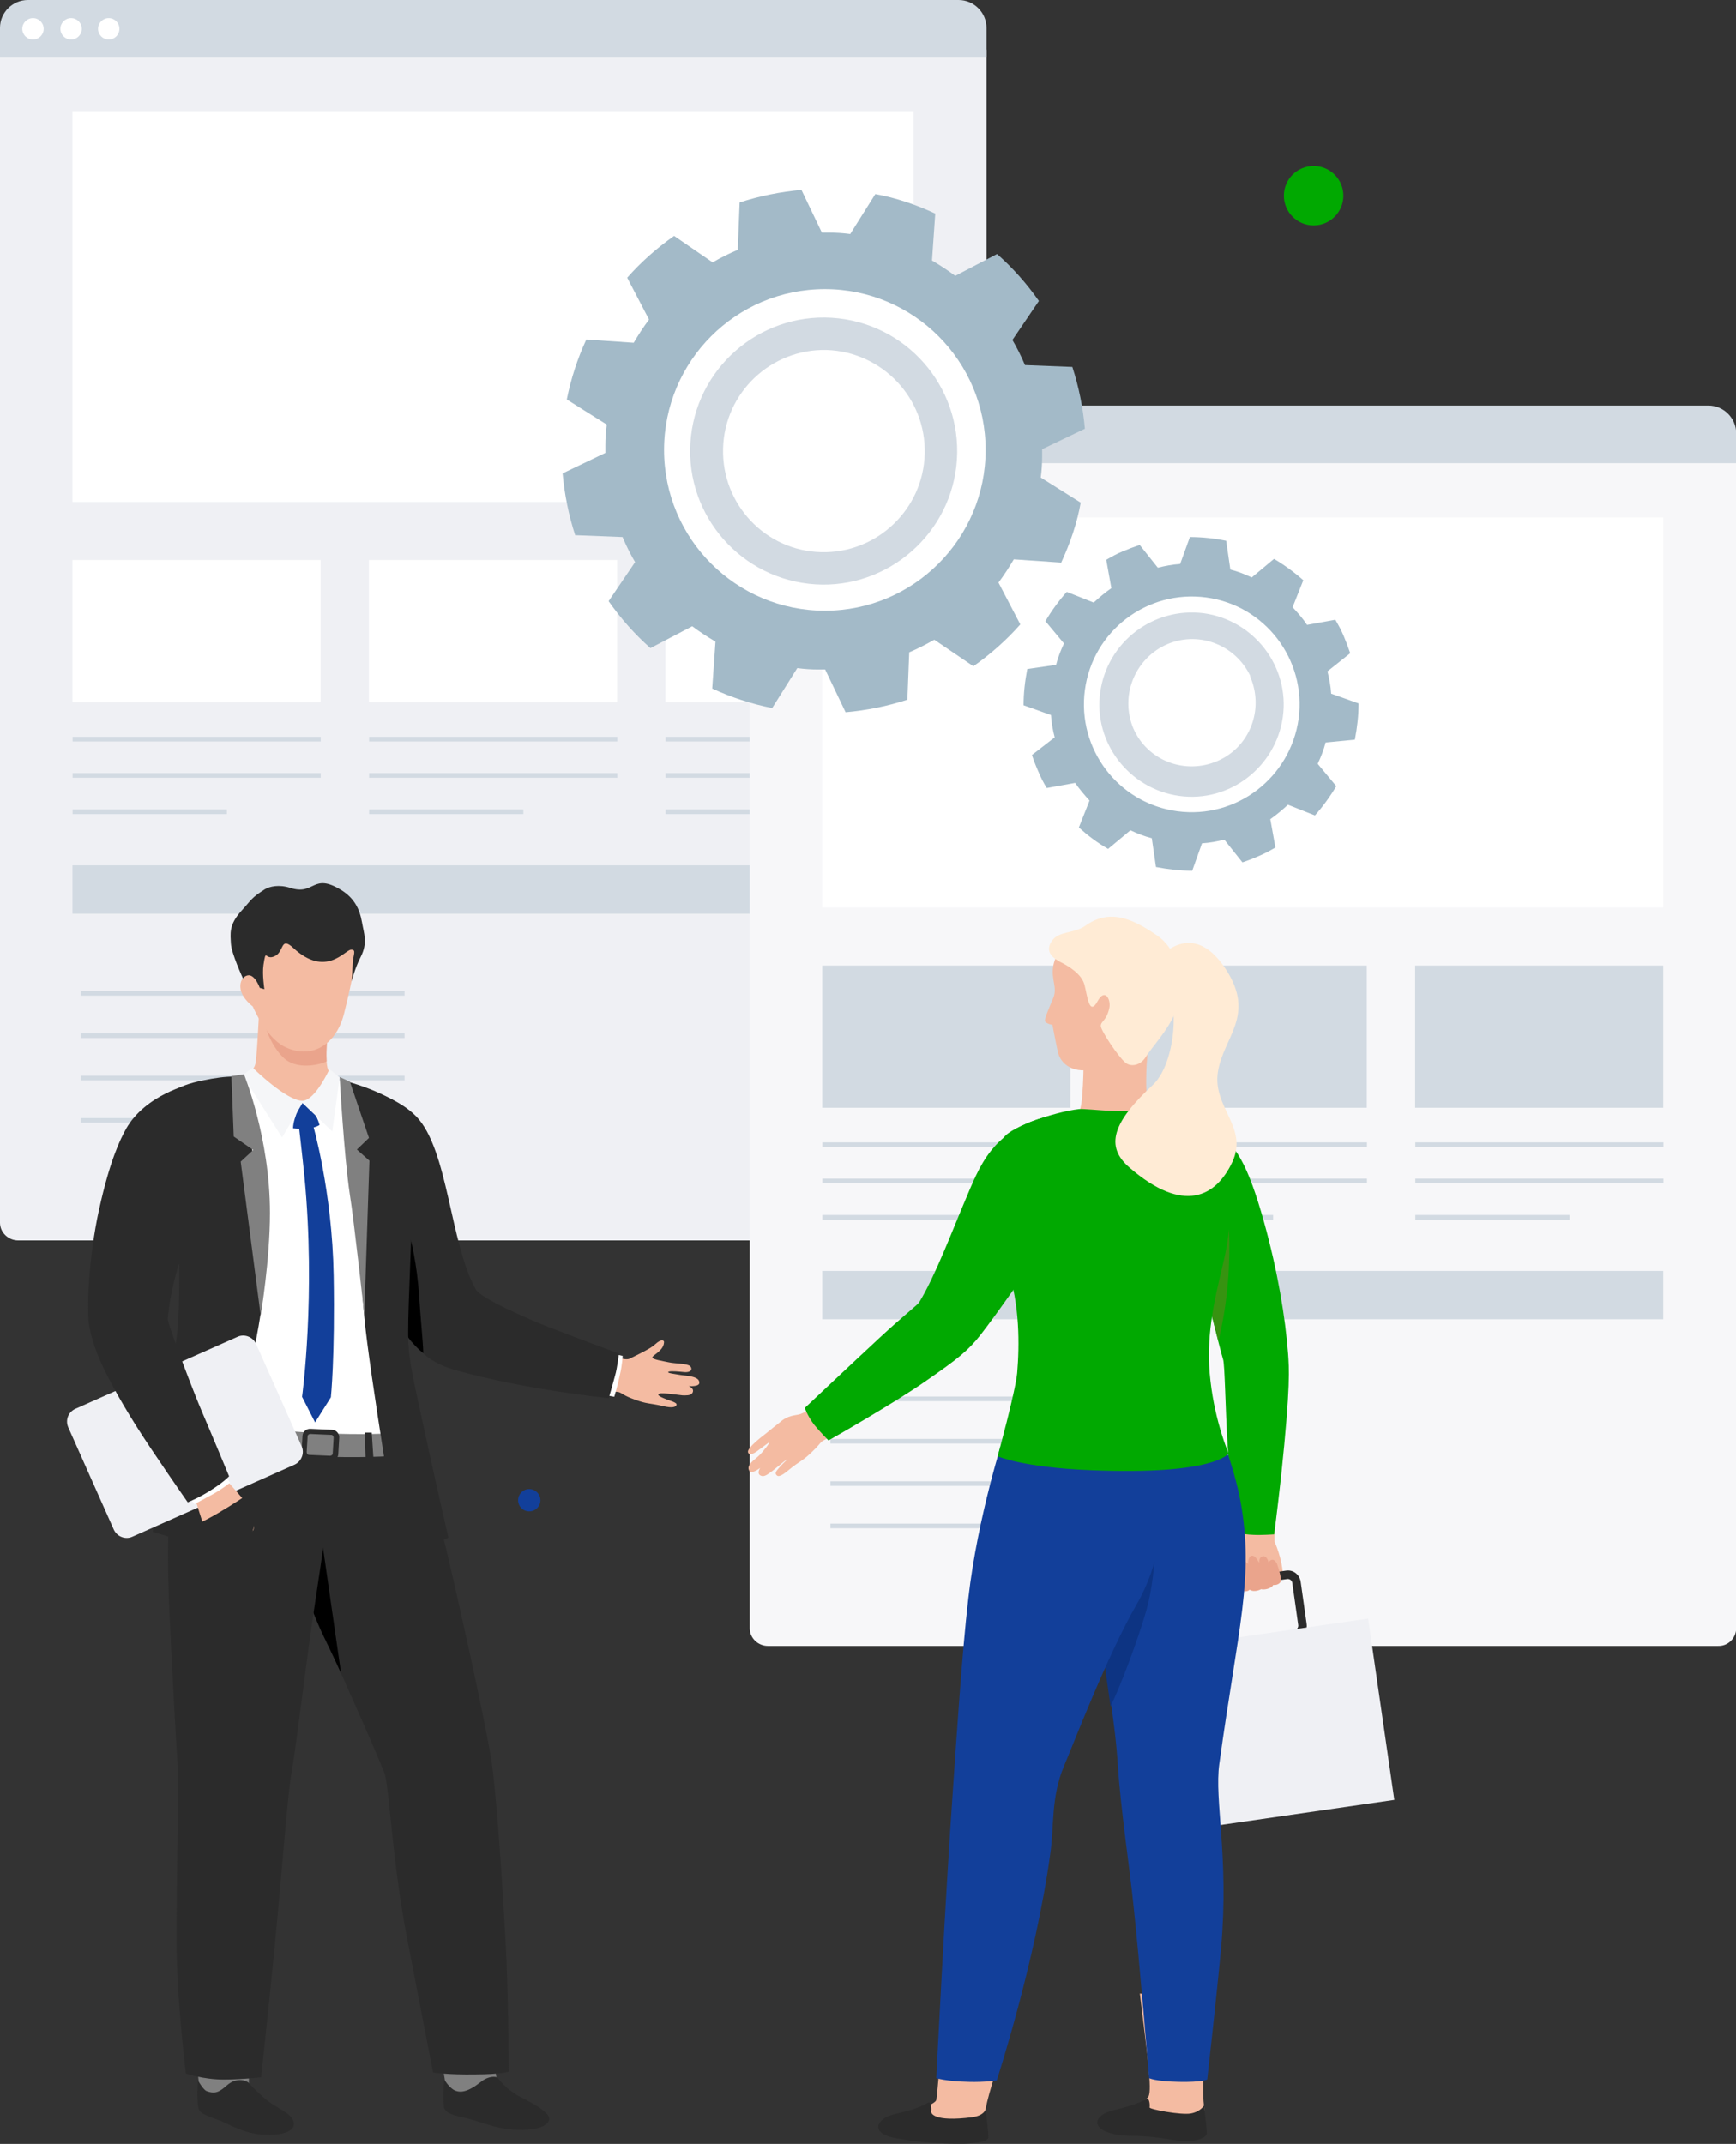 <?xml version="1.0" encoding="utf-8"?>
<!-- Generator: Adobe Illustrator 24.1.1, SVG Export Plug-In . SVG Version: 6.00 Build 0)  -->
<svg version="1.1" id="Layer_1" xmlns="http://www.w3.org/2000/svg" xmlns:xlink="http://www.w3.org/1999/xlink" x="0px" y="0px"
	 viewBox="0 0 373.6 461.3" style="enable-background:new 0 0 373.6 461.3;" xml:space="preserve">
<rect x="0" y="0" width="373.6" height="461.3" fill="#333333" stroke="none"/>
<style type="text/css">
	.st0{fill:#EFF0F4;}
	.st1{fill:#FFFFFF;}
	.st2{fill:#D2DAE2;}
	.st3{fill:#F7F7F9;}
	.st4{fill:#123F9A;}
	.st5{fill:#F8598B;}
	.st6{fill:#01A901;}
	.st7{fill:#A3BAC8;}
	.st8{fill:#F4BBA2;}
	.st9{fill:#2B2B2B;}
	.st10{fill:#EAA48C;}
	.st11{fill:#379311;}
	.st12{fill:#0D3483;}
	.st13{fill:#FFEBD5;}
	.st14{fill:#808080;}
	.st15{fill:#F5F6F8;}
</style>
<g id="Group_5790" transform="translate(-790 -7265.555)">
	<g id="Group_5591" transform="translate(790 7265.555)">
		<g id="Website" transform="translate(0 0)">
			<path id="Path_5095" class="st0" d="M208.3,266.9H3.9c-2.1,0-3.9-1.7-3.9-3.8V10.7h212.3v252.5
				C212.2,265.3,210.5,267,208.3,266.9z"/>
			<rect id="Rectangle_2251" x="15.6" y="24.1" class="st1" width="181" height="83.9"/>
			<rect id="Rectangle_2252" x="15.6" y="120.5" class="st1" width="53.4" height="30.6"/>
			<rect id="Rectangle_2253" x="79.4" y="120.5" class="st1" width="53.4" height="30.6"/>
			<rect id="Rectangle_2254" x="143.2" y="120.5" class="st1" width="53.4" height="30.6"/>
			<g id="Group_5544" transform="translate(17.368 213.231)">
				<rect id="Rectangle_2255" x="0" y="0" class="st2" width="69.7" height="1"/>
			</g>
			<g id="Group_5545" transform="translate(17.368 222.346)">
				<rect id="Rectangle_2256" x="0" y="0" class="st2" width="69.7" height="1"/>
			</g>
			<g id="Group_5546" transform="translate(17.368 231.462)">
				<rect id="Rectangle_2257" x="0" y="0" class="st2" width="69.7" height="1"/>
			</g>
			<g id="Group_5547" transform="translate(17.368 240.577)">
				<rect id="Rectangle_2258" x="0" y="0" class="st2" width="49.5" height="1"/>
			</g>
			<g id="Group_5548" transform="translate(79.433 158.54)">
				<rect id="Rectangle_2259" x="0" y="0" class="st2" width="53.4" height="1"/>
			</g>
			<g id="Group_5549" transform="translate(79.433 166.353)">
				<rect id="Rectangle_2260" x="0" y="0" class="st2" width="53.4" height="1"/>
			</g>
			<g id="Group_5550" transform="translate(79.433 174.166)">
				<rect id="Rectangle_2261" x="0" y="0" class="st2" width="33.2" height="1"/>
			</g>
			<g id="Group_5551" transform="translate(143.24 158.54)">
				<rect id="Rectangle_2262" x="0" y="0" class="st2" width="53.4" height="1"/>
			</g>
			<g id="Group_5552" transform="translate(143.24 166.353)">
				<rect id="Rectangle_2263" x="0" y="0" class="st2" width="53.4" height="1"/>
			</g>
			<g id="Group_5553" transform="translate(143.24 174.166)">
				<rect id="Rectangle_2264" x="0" y="0" class="st2" width="33.2" height="1"/>
			</g>
			<g id="Group_5554" transform="translate(15.627 158.54)">
				<rect id="Rectangle_2265" x="0" y="0" class="st2" width="53.4" height="1"/>
			</g>
			<g id="Group_5555" transform="translate(15.627 166.353)">
				<rect id="Rectangle_2266" x="0" y="0" class="st2" width="53.4" height="1"/>
			</g>
			<g id="Group_5556" transform="translate(15.627 174.166)">
				<rect id="Rectangle_2267" x="0" y="0" class="st2" width="33.2" height="1"/>
			</g>
			<path id="Rectangle_2268" class="st2" d="M6,0h200.3c3.3,0,6,2.7,6,6v6.4l0,0H0v-2V6C0,2.7,2.7,0,6,0z"/>
			<ellipse id="Ellipse_567" class="st1" cx="7.1" cy="6.2" rx="2.3" ry="2.3"/>
			<ellipse id="Ellipse_568" class="st1" cx="15.3" cy="6.2" rx="2.3" ry="2.3"/>
			<ellipse id="Ellipse_569" class="st1" cx="23.4" cy="6.2" rx="2.3" ry="2.3"/>
			<rect id="Rectangle_2269" x="15.6" y="186.2" class="st2" width="181" height="10.4"/>
		</g>
		<g id="Website-2" transform="translate(161.346 87.259)">
			<path id="Path_5096" class="st3" d="M208.3,266.9H3.9c-2.1,0-3.9-1.7-3.9-3.8V10.7h212.3v252.5
				C212.2,265.3,210.5,267,208.3,266.9z"/>
			<rect id="Rectangle_2270" x="15.6" y="24.1" class="st1" width="181" height="83.9"/>
			<rect id="Rectangle_2271" x="15.6" y="120.5" class="st2" width="53.4" height="30.6"/>
			<rect id="Rectangle_2272" x="79.4" y="120.5" class="st2" width="53.4" height="30.6"/>
			<rect id="Rectangle_2273" x="143.2" y="120.5" class="st2" width="53.4" height="30.6"/>
			<g id="Group_5557" transform="translate(17.368 213.231)">
				<rect id="Rectangle_2274" x="0" y="0" class="st2" width="69.7" height="1"/>
			</g>
			<g id="Group_5558" transform="translate(17.368 222.346)">
				<rect id="Rectangle_2275" x="0" y="0" class="st2" width="69.7" height="1"/>
			</g>
			<g id="Group_5559" transform="translate(17.368 231.462)">
				<rect id="Rectangle_2276" x="0" y="0" class="st2" width="69.7" height="1"/>
			</g>
			<g id="Group_5560" transform="translate(17.368 240.577)">
				<rect id="Rectangle_2277" x="0" y="0" class="st2" width="49.5" height="1"/>
			</g>
			<g id="Group_5561" transform="translate(79.433 158.54)">
				<rect id="Rectangle_2278" x="0" y="0" class="st2" width="53.4" height="1"/>
			</g>
			<g id="Group_5562" transform="translate(79.433 166.353)">
				<rect id="Rectangle_2279" x="0" y="0" class="st2" width="53.4" height="1"/>
			</g>
			<g id="Group_5563" transform="translate(79.433 174.166)">
				<rect id="Rectangle_2280" x="0" y="0" class="st2" width="33.2" height="1"/>
			</g>
			<g id="Group_5564" transform="translate(143.24 158.54)">
				<rect id="Rectangle_2281" x="0" y="0" class="st2" width="53.4" height="1"/>
			</g>
			<g id="Group_5565" transform="translate(143.24 166.353)">
				<rect id="Rectangle_2282" x="0" y="0" class="st2" width="53.4" height="1"/>
			</g>
			<g id="Group_5566" transform="translate(143.24 174.166)">
				<rect id="Rectangle_2283" x="0" y="0" class="st2" width="33.2" height="1"/>
			</g>
			<g id="Group_5567" transform="translate(15.627 158.54)">
				<rect id="Rectangle_2284" x="0" y="0" class="st2" width="53.4" height="1"/>
			</g>
			<g id="Group_5568" transform="translate(15.627 166.353)">
				<rect id="Rectangle_2285" x="0" y="0" class="st2" width="53.4" height="1"/>
			</g>
			<g id="Group_5569" transform="translate(15.627 174.166)">
				<rect id="Rectangle_2286" x="0" y="0" class="st2" width="33.2" height="1"/>
			</g>
			<path id="Rectangle_2287" class="st2" d="M6,0h200.3c3.3,0,6,2.7,6,6v6.4l0,0H0v-2V6C0,2.7,2.7,0,6,0z"/>
			<ellipse id="Ellipse_570" class="st1" cx="6.8" cy="4.9" rx="2" ry="2"/>
			<ellipse id="Ellipse_571" class="st1" cx="14" cy="4.9" rx="2" ry="2"/>
			<ellipse id="Ellipse_572" class="st1" cx="21.1" cy="4.9" rx="2" ry="2"/>
			<rect id="Rectangle_2288" x="15.6" y="186.2" class="st2" width="181" height="10.4"/>
		</g>
		<ellipse id="Ellipse_366" class="st4" cx="113.9" cy="322.8" rx="2.4" ry="2.4"/>
		<ellipse id="Ellipse_367" class="st5" cx="72.4" cy="295.8" rx="8" ry="9"/>
		<ellipse id="Ellipse_368" class="st6" cx="282.7" cy="42.1" rx="6.4" ry="6.4"/>
		<g id="Group_5572" transform="translate(121.076 40.854)">
			<g id="Group_5570">
				<path id="Path_5097" class="st7" d="M107.3,80.2c1.9-4.1,3.4-8.4,4.2-12.9l-8.6-5.4c0.2-1.5,0.3-3,0.3-4.5c0-0.5,0-1,0-1.6
					l9.2-4.4c-0.4-4.5-1.3-9-2.7-13.3l-10.2-0.4c-0.8-1.9-1.7-3.7-2.7-5.4l5.7-8.4c-2.6-3.7-5.6-7.1-9-10.1l-9,4.7
					c-1.6-1.2-3.3-2.3-5-3.3l0.7-10.1c-4.1-1.9-8.4-3.4-12.9-4.2l-5.4,8.6c-1.5-0.2-3-0.3-4.5-0.3c-0.5,0-1,0-1.6,0L51.4,0
					c-4.5,0.4-9,1.3-13.3,2.7l-0.4,10.2c-1.9,0.8-3.7,1.7-5.4,2.7L24,9.9c-3.7,2.6-7.1,5.6-10.1,9l4.7,9c-1.2,1.6-2.3,3.3-3.3,5
					L5.1,32.2c-1.9,4.1-3.3,8.4-4.2,12.9l8.6,5.4c-0.2,1.5-0.3,3-0.3,4.5c0,0.5,0,1,0,1.6L0,61c0.4,4.5,1.3,9,2.7,13.3l10.2,0.4
					c0.8,1.9,1.7,3.7,2.7,5.4l-5.7,8.4c2.6,3.7,5.6,7.1,9,10.1l9-4.7c1.6,1.2,3.3,2.3,5,3.3l-0.7,10.1c4.1,1.9,8.4,3.3,12.9,4.2
					l5.4-8.6c1.5,0.2,3,0.3,4.5,0.3c0.5,0,1,0,1.5,0l4.4,9.2c4.5-0.4,9-1.3,13.3-2.7l0.4-10.2c1.9-0.8,3.6-1.7,5.4-2.7l8.4,5.7
					c3.7-2.6,7.1-5.6,10.1-9l-4.7-9c1.2-1.6,2.3-3.3,3.3-5L107.3,80.2z M52.5,89.2c-18.2-2.1-31.3-18.5-29.2-36.7
					s18.5-31.3,36.7-29.2c18.2,2.1,31.3,18.5,29.2,36.7c0,0,0,0,0,0C87.1,78.1,70.7,91.2,52.5,89.2L52.5,89.2z"/>
				<path id="Path_5098" class="st2" d="M115.7,108.1c-1.5,10.8,6.2,20.8,17,22.3c10.8,1.5,20.8-6.2,22.3-17
					c1.5-10.8-6.2-20.8-17-22.3c0,0,0,0,0,0C127.1,89.7,117.2,97.3,115.7,108.1z M148,104.8c3,7-0.1,15.1-7.1,18.1
					c-7,3-15.1-0.1-18.1-7.1l0,0c-2.8-6.8,0.2-14.6,6.8-17.8c6.9-3.3,15.1-0.3,18.4,6.6C147.9,104.6,148,104.7,148,104.8z"/>
				<path id="Path_5099" class="st7" d="M170.5,118.3c0.5-2.6,0.8-5.2,0.8-7.8l-5.9-2.1c-0.1-1.6-0.4-3.2-0.8-4.8l4.9-3.9
					c-0.4-1.2-0.9-2.5-1.4-3.7c-0.5-1.2-1.1-2.3-1.8-3.5l-6.1,1.1c-0.9-1.4-2-2.6-3.1-3.8l2.3-5.8c-1.9-1.7-4.1-3.3-6.3-4.6l-4.8,4
					c-1.5-0.7-3-1.3-4.6-1.7l-0.9-6.2c-2.5-0.5-5.1-0.8-7.8-0.8l-2.1,5.8c-1.6,0.1-3.2,0.4-4.8,0.8l-3.9-4.9
					c-1.2,0.4-2.5,0.9-3.7,1.4c-1.2,0.5-2.3,1.1-3.5,1.8l1.1,6.1c-1.3,0.9-2.6,2-3.8,3.1l-5.8-2.3c-1.7,1.9-3.3,4.1-4.6,6.3l4,4.8
					c-0.7,1.5-1.3,3-1.7,4.6l-6.2,0.9c-0.5,2.6-0.8,5.2-0.8,7.8l5.9,2.1c0.1,1.6,0.4,3.3,0.8,4.8l-4.9,3.8c0.4,1.2,0.9,2.5,1.4,3.6
					c0.5,1.2,1.1,2.4,1.8,3.5l6.1-1.1c0.9,1.3,2,2.6,3.1,3.8l-2.3,5.8c1.9,1.7,4,3.3,6.3,4.6l4.8-4c1.5,0.7,3,1.3,4.6,1.7l0.9,6.2
					c2.6,0.5,5.2,0.8,7.8,0.8l2.1-5.9c1.6-0.1,3.3-0.4,4.8-0.8l3.9,4.9c1.2-0.4,2.5-0.9,3.6-1.4c1.2-0.5,2.3-1.1,3.5-1.8l-1.1-6.1
					c1.3-0.9,2.6-2,3.8-3.1l5.8,2.3c1.7-1.9,3.3-4.1,4.6-6.3l-4-4.8c0.7-1.5,1.3-3,1.7-4.6L170.5,118.3z M132.3,133.7
					c-12.7-1.7-21.6-13.4-19.9-26.1s13.4-21.6,26.1-19.9s21.6,13.4,19.9,26.1c0,0,0,0,0,0C156.6,126.5,145,135.4,132.3,133.7z"/>
			</g>
			<g id="Group_5571" transform="translate(21.836 21.354)">
				<ellipse id="Ellipse_573" class="st1" cx="34.6" cy="34.6" rx="34.6" ry="34.6"/>
				<path id="Path_5100" class="st2" d="M5.8,31.6c-1.8,15.8,9.6,30,25.3,31.8s30-9.6,31.8-25.3c1.8-15.8-9.6-30-25.3-31.8
					C21.8,4.5,7.6,15.9,5.8,31.6z M56.1,35.4c-0.3,12-10.3,21.5-22.3,21.2S12.4,46.3,12.7,34.3c0.3-12,10.3-21.5,22.3-21.2
					c0,0,0,0,0,0C46.9,13.5,56.4,23.4,56.1,35.4L56.1,35.4z"/>
			</g>
		</g>
	</g>
	<g>
		<path class="st8" d="M1009.1,7695.3c-4.4,15.4-6.2,19.8-7,24.1c-0.6,3.1-1.9,5.4-7,5.4c-8.9,0-14.7-1.4-11.5-3.2
			c3.4-1.9,7.6-3.2,7.9-4.2c0.2-1.1,1.3-13.1,1.7-23.1L1009.1,7695.3z"/>
		<path class="st9" d="M989.7,7718c0.7-0.4,0.8,1.4,0.7,1.8s0.4,2.4,8.9,1.3c2.6-0.4,2.8-1.7,2.8-1.7s0.7,5.4,0.6,6.1
			c-0.1,0.7-2.1,1.4-7.2,1.3c-6.2-0.1-9.2-0.6-12.3-1.1c-5-0.8-4.8-3-3.1-4.2C981.7,7720.1,985.7,7720.3,989.7,7718z"/>
		<path class="st8" d="M1050,7696c-0.3,2.6-1.5,18.2-0.9,22.6c0.5,3.1-1.9,5.4-7,5.4c-8.9,0-14.7-1.4-11.5-3.2
			c3.4-1.9,6.2-3.3,6.6-4.2c0.7-1.7-0.2-8.3-1.9-22.1L1050,7696z"/>
		<path class="st9" d="M1036.7,7717.2c0.7-0.4,0.8,1.4,0.7,1.8s6.8,1.7,8.9,1.3s2.8-1.7,2.8-1.7s0.7,5.4,0.6,6.1
			c-0.1,0.7-2.2,2.1-7.2,1.3c-7.5-1.3-8.8-0.6-11.9-1.1c-5-0.8-5.2-3-3.5-4.2C1028.8,7719.3,1032.7,7719.4,1036.7,7717.2z"/>
		<g>
			<path id="Path_4004_2_" class="st8" d="M1055.7,7592c0.2,1,0.7,3.6,0.7,3.6s-0.3,1.2-0.7,2.2c-0.7,1.6-1.2,2.3-1.3,4.6
				c0,0.4,0.2,3,0.1,3.8c-0.1,0.7-0.4,1.8,0.5,1.9c0.8,0.1,1.5-1.5,1.5-1.5c0,0.4,2-0.3,2.3-0.1c0.5,0.3,6.5-0.3,7-1.1
				c0.7-1.3-0.3-5.4-1.5-8.1c0-0.8-0.1-3.2,0.4-6.3L1055.7,7592z"/>
			<path id="Path_4966_1_" class="st9" d="M1051.3,7617.9l-1.3-9.2c-0.2-1.5,0.8-2.8,2.3-3.1c0,0,0,0,0,0l14.5-2.1
				c1.5-0.2,2.8,0.8,3.1,2.3l1.3,9.2c0.2,1.5-0.8,2.8-2.3,3.1c0,0,0,0,0,0l-14.5,2.1C1052.9,7620.4,1051.6,7619.3,1051.3,7617.9z
				 M1052.6,7607.4c-0.5,0.1-0.8,0.5-0.8,1l1.3,9.2c0.1,0.5,0.5,0.8,1,0.8l14.5-2.1c0.5-0.1,0.8-0.5,0.8-1c0,0,0,0,0,0l-1.3-9.2
				c-0.1-0.5-0.5-0.8-1-0.8L1052.6,7607.4z"/>
			
				<rect id="Rectangle_2168_1_" x="1037.2" y="7614.2" transform="matrix(0.99 -0.143 0.143 0.99 -1084.787 231.826)" class="st0" width="54.1" height="39.4"/>
			<path id="Path_4005_2_" class="st10" d="M1056.2,7606.8c0-2.3,0.5-4.5,1-4.9c0.9-0.7,1.4,0.2,1.4,0.2s-0.1-1.7,0.8-1.8
				c1-0.1,1.6,1.9,1.6,1.4c-0.1-0.8,0.4-1.3,0.9-1.3c0.8,0,1.1,1.3,1.1,1.3s0.9-1.4,1.8,0.3c0.4,1.1,1,3.1,0.8,3.9
				c0,0-0.4,0.8-1.6,0.7c-0.4,0.8-2,1.1-2.6,0.9c0,0-1.4,0.8-2.5,0.1c-0.4,0.6-2,0.4-2.4-0.1
				C1056.2,7607.4,1056.2,7607.1,1056.2,7606.8z"/>
		</g>
		<path class="st6" d="M1050.8,7508.1c5.2,3.7,7.7,7.9,11.2,20.3c3,10.8,4.6,20.6,5.2,28.4c0.2,3.1,0.6,6.5-1.5,26.4
			c-0.9,8.1-1.5,12.5-1.5,12.5s-2.8,0.2-4.5,0.1c-2.5-0.1-3.9-0.6-3.9-0.6s-1.2-12.4-1.6-18.5c-0.5-7.9-0.6-17.7-1-18.7
			c-0.4-1-5.8-22.9-5.8-22.9L1050.8,7508.1z"/>
		<path class="st11" d="M1053.5,7520.4l-5.4,10.2l-0.6,4.7c0,0,3,12.2,4.7,18.8C1056.6,7536.3,1053.5,7520.4,1053.5,7520.4z"/>
		<path class="st4" d="M1021.3,7573.1l30.6-1.1c0,0,3.7,9,5.1,16.8c2.9,16.3-0.5,26.6-4.6,56.3c-1.1,7.8,2.1,19.8,0.4,39.4
			c-0.9,10-3,28.5-3,28.5s-1.1,0.6-6.1,0.5c-5.1-0.1-6.4-0.8-6.4-0.8s-2.1-25.7-3.4-37.5c-0.7-7-2.7-20.3-3.3-29.4
			c-0.6-9.9-2.5-19.2-3.1-25.2C1025.8,7606.6,1021.3,7573.1,1021.3,7573.1z"/>
		<path class="st12" d="M1027.3,7620.5c0.3,2.5,1.2,8.7,1.7,12.2c2-4,5.7-13.7,7.7-20.6c2.6-9.2,2-21.8,2-21.8l-13.2,14.8
			C1026.2,7611.1,1026.9,7616.6,1027.3,7620.5z"/>
		<path class="st4" d="M1034.6,7610.8c-6.4,11.1-13.9,30.8-15.6,34.7c-2.9,6.9-2.1,13.1-3,19.1c-3.2,23.2-11.5,48.6-11.5,48.6
			s-2.6,0.4-6,0.3c-4.9-0.1-7-0.8-7-0.8s1.9-38.4,3.6-62.4c0.6-8.5,1.9-29,3.3-40.9c2-17.6,7.7-35.1,7.7-35.1l32.2-1.7
			C1038.5,7572.8,1044.7,7593.3,1034.6,7610.8z"/>
		<path class="st8" d="M1023.1,7489.8c0,0,0.3,5.3-0.2,11.5c-0.2,2.9-0.7,3.5-0.7,3.5s-7,6.2-7.6,6.8c-0.6,0.6,7.2,3.6,13.6,0.8
			c4.4-2,9.3-5.3,9.3-5.3s-1-3.6-0.8-10.6c0.1-5.4,1.2-9.7,1.2-9.7L1023.1,7489.8z"/>
		<path class="st8" d="M1021.6,7467.1c-2.4,0.9-4.3,3.4-4.9,6.1c-0.6,3.1,0.9,4.7,0,7c-0.9,2.2-2,4.6-1.8,5.1
			c0.2,0.5,1.6,0.8,1.6,0.8s0.9,4.9,1.3,6.3c0.8,2.4,3.8,4.8,9.6,2.6c7.2-2.7,10-4.3,13.2-10.2c1.4-2.5,3-9.6-3.8-15.6
			C1033.2,7466,1026.4,7465.1,1021.6,7467.1z"/>
		<path class="st6" d="M1006.8,7538.3c2.7,8,2.6,16.7,2.1,22.7c-0.4,4.1-4.2,17.9-4.2,17.9s5.3,2.4,20.1,3
			c26.6,1.1,29.6-3.6,29.6-3.6s-2.9-6.7-3.9-15.6c-1.1-9.1,0.7-16.9,2.7-25.2c2.5-10.2,1.8-19.6-0.1-26.5
			c-1.5-5.3-16.2-7.2-16.2-7.2c-2.4,1.8-12.9,0.2-14.7,0.4c-5.4,0.6-16.2,4.3-16.4,6.7C1005.2,7518,1002.8,7526.9,1006.8,7538.3z"/>
		<path class="st8" d="M966.3,7567.9c0,0-1.6,0.9-4,1.9c-1.1,0.4-2.6,0.1-4.6,1.9c-0.4,0.3-1.9,1.5-3,2.4c-1.2,0.9-3.4,2.7-3.7,3.6
			c-0.2,0.6,0.4,1.2,1.8,0.2c0.8-0.6,2.3-1.7,2.7-2c0.5-0.3-1.4,2.2-2.2,2.9c-0.8,0.8-2.9,2-2,3.3c0.5,0.7,2.3-0.7,2.3-0.7
			s-0.9,1.3,0.2,1.7c0.7,0.3,1.5-0.4,2.1-0.8c0.7-0.5,2.8-2.3,3.4-2.7c0.5-0.3-0.7,0.7-1.3,1.4c-0.5,0.6-1.3,1.3-1,1.8
			c0.3,0.5,0.8,0.7,2.8-1c2.3-1.9,2.7-1.7,4.8-3.7c1.8-1.7,1.6-1.8,2.3-2.4c0.2-0.2,5.3-2.9,5.3-2.9L966.3,7567.9z"/>
		<path class="st6" d="M1016.2,7505.6c-12.8,2.9-15.4,11-18.6,18.5c-2.4,5.6-6.3,16-9.8,21.7c-0.3,0.5-3.2,2.7-8.5,7.6
			c-5.4,5-16.1,15.1-16.1,15.1s0.5,1.6,2,3.6c1.3,1.6,3.1,3.4,3.1,3.4s14.3-8.1,21.1-12.9c6.8-4.7,9-6.5,11.6-9.8
			c3.6-4.6,11-15.3,11-15.3s4.4-10.6,3.9-20.8C1015.7,7509.9,1016.2,7505.6,1016.2,7505.6z"/>
		<path class="st13" d="M1023.5,7464.8c-2.5,1.7-5.7,1-7.2,3.3s0.4,3.7,2,4.5c1.6,0.8,4.5,2.5,5.1,4.9c0.6,2.3,1,6.8,2.8,3.5
			c1.6-3,3-0.3,2.5,1.6c-0.6,2.6-1.8,2.7-1.8,3.7s3.8,6.7,5.3,7.9c1.2,1,3.2,0.6,4.3-1.1c1.6-2.5,4.7-5.7,6.3-9.4
			c1.6-3.7,2.2-12.7-3.7-16.8S1028.5,7461.2,1023.5,7464.8z"/>
		<path class="st13" d="M1040.3,7470.8c0.7-0.5,7-6.7,13.5,3.3s-0.5,14.5-1.7,22.1c-1.2,7.6,6.6,11.9,3.1,19.4
			c-3.5,7.4-10.4,11.3-22.1,1.2c-5.4-4.6-3.6-9.8,5-17.8c5.8-5.4,6.2-23.7,0-22.9C1034.9,7476.5,1036.8,7473.4,1040.3,7470.8z"/>
	</g>
	<g>
		<path class="st14" d="M882.2,7699.1c0.7,3.8,3.4,10.5,3.7,15.6c0.2,3.1,2.6,4.4,6.4,5.4c3.4,0.9,9.6,0.9,8.3-0.6
			c-2-2.4-3.7-5.5-3.9-7.9c-0.1-1.1-0.6-10.6-1.2-18.7L882.2,7699.1z"/>
		<path class="st14" d="M831.4,7700.7c0.1,2.9,1.7,13.6,1.6,16.7c-0.2,3.1,3.1,3.7,6.8,4.7c3.4,0.9,10.5,0,9.2-1.5
			c-2-2.4-5.2-5.8-5.4-6.4c-0.3-1.1,0.9-11.8,1.7-19.6L831.4,7700.7z"/>
		<path class="st8" d="M921.6,7557.2c0,0,2.9,1.2,3.9,0.7c1.8-0.9,4.6-2.2,5.5-3.1c1.4-1.3,2-0.8,1.9-0.4c-0.1,1.9-2.7,2.8-2.5,3.3
			c0.2,0.4,2.2,0.7,3.6,1s3.8,0.2,4.5,0.8c0.5,0.4,0.5,1.4-1.2,1.3c-1-0.1-2.8-0.3-3.4-0.1c-0.6,0.3,1.4,0.5,2.5,0.7
			s4.2,0.2,4.1,1.7c0,0.9-2.3,0.7-2.3,0.7s1.4,0.5,0.8,1.5c-0.4,0.6-1.5,0.5-2.1,0.5c-0.9-0.1-4.3-0.6-4.9-0.4
			c-0.6,0.2-0.5,0.5,1.3,1.2c0.7,0.3,2.4,0.7,2.3,1.2s-0.9,0.8-2.9,0.3c-3.1-0.7-3.4-0.4-6.1-1.4c-2.3-0.8-2.6-1.3-3.4-1.6
			c-0.3-0.1-5.4-0.5-5.4-0.5L921.6,7557.2z"/>
		<path class="st1" d="M920.5,7565.8l1.7,0.3c0,0,0.8-2.7,1.2-4.7c0.5-2.1,0.6-4.1,0.6-4.1l-1.8-0.4L920.5,7565.8z"/>
		<path class="st9" d="M871.2,7539.6c-2.2-6.5,2.2-25.4-0.8-39.1c0,0,5.6,1.6,9.2,5.3c6.9,7.2,7.2,27.2,12.8,37.2
			c1.1,2,11.9,6.6,15.4,8c7,2.7,15.4,5.8,15.4,5.8s-0.4,3.3-0.8,4.6c-0.6,2.3-1.4,5-1.4,5s-18.1-1.8-33.2-6.1
			c-4.5-1.3-6.4-3.1-8.9-5.6C875.7,7551.5,871.4,7540.1,871.2,7539.6z"/>
		<path d="M881.1,7556.7c-0.1-3-0.6-7.4-0.9-12.3c-0.9-13.4-4.8-21.2-4.8-21.2l-2.6,20.2c1.6,3.8,4.1,9.2,6.1,11.2
			C879.6,7555.4,880.3,7556.1,881.1,7556.7z"/>
		<path class="st9" d="M897.1,7712.6c-0.4-0.3-2-0.4-3.6,0.9c-2.8,2.2-4.5,2.5-5.9,1.7c-1.1-0.7-2-2.2-2-2.2s-0.3,3.1-0.1,5.6
			c0.1,1.1,0.6,1.8,4.3,2.6c4.3,0.9,7.6,3,13.7,2.6c4.1-0.3,5.2-1.9,4.5-3c-0.9-1.4-3.8-2.9-5.5-3.8
			C898.9,7715.3,897.1,7712.6,897.1,7712.6z"/>
		<path class="st9" d="M878.1,7569.7c0,0,4.6,14.3,9.7,36.8c2.6,11.4,7.4,33.1,8.2,39.6c0.6,4.9,1.6,15.4,2.8,37.2
			c0.6,10.1,0.7,28,0.7,28s-1.8,0.6-7.2,0.6c-5.8,0.1-9.1-0.4-9.1-0.4s-3-15.5-5.6-28.9c-3.1-16.2-3.7-30.5-4.7-35
			c-0.4-1.6-8.3-19.4-13.5-30.9c-9.3-20.4-11.6-47.2-11.6-47.2L878.1,7569.7z"/>
		<path d="M863.4,7625.6l-4.1-28.5l-4.9,6.7c1.3,4.4,2.9,8.7,4.8,12.9C860.5,7619.4,862,7622.5,863.4,7625.6z"/>
		<path class="st9" d="M863.5,7569.7c0,0-2.6,20.4-5.6,40.1c-1.9,12.2-4.2,32-5.1,36.8c-0.9,4.9-2,20.3-3.6,37c-0.9,9-1.5,15-3,28.9
			c0,0-3.8,0.5-8.1,0.5c-4.4,0-8.1-1.3-8.1-1.3s-2-16-2-28.6c0-20.4,0.6-33.5,0.3-37c-0.2-1.6-1.4-23.4-1.9-35.1
			c-1.3-31.1,3.3-40.8,3.3-40.8L863.5,7569.7z"/>
		<path class="st9" d="M843.4,7713.6c-0.4-0.3-2.4-1.2-4.5,0.6c-1.6,1.4-2.5,2-4.4,1.3c-0.7-0.2-1.9-2.3-1.9-2.3s-0.4,5.2,0.3,6.4
			c0.7,1.2,3.7,1.8,5.5,2.7c4.6,2.3,6.9,2.6,9.7,2.6c5.8-0.1,6.2-2.7,3.7-4.6c-1-0.8-3.1-1.8-4.3-2.8
			C845.3,7715.7,843.4,7713.6,843.4,7713.6z"/>
		<path class="st1" d="M839.8,7497.4l2.2,78.8h33.4l-10.9-77.8C864.4,7498.4,852.9,7495,839.8,7497.4z"/>
		<path class="st14" d="M827.8,7570.5c0,0,12.4,2.2,25.8,3.1c17.4,1.3,27.6-0.2,27.6-0.2l1.1,4.8c0,0-12.7,1.7-29.4,0.4
			c-15.6-1.2-25.7-3.4-25.7-3.4L827.8,7570.5z"/>
		<path class="st9" d="M861,7580l-4.5-0.2c-1,0-1.7-0.9-1.6-1.8l0.2-3.4c0-1,0.9-1.7,1.8-1.6l4.5,0.2c1,0,1.7,0.9,1.6,1.8l-0.2,3.4
			C862.8,7579.3,862,7580,861,7580z M856.8,7574.1c-0.3,0-0.6,0.2-0.6,0.5l-0.2,3.4c0,0.3,0.2,0.6,0.5,0.6l4.5,0.2
			c0.3,0,0.6-0.2,0.6-0.5l0.2-3.4c0-0.3-0.2-0.6-0.5-0.6L856.8,7574.1z"/>
		<path class="st9" d="M864.5,7498.2c3.2,0.9,6.6,2.1,10,4c7,3.8,2.8,41.1,3.4,52.6c0.2,3.9,1.2,8.2,2.6,14.7c2.8,13,6,26.9,6,26.9
			s-2.6,1.6-10.6,2.7c0,0-6.4-38.3-7.5-50.1C867.3,7536.1,864.5,7498.2,864.5,7498.2z"/>
		<path class="st9" d="M830.4,7597.6c-3.7-1.4-7.5-2.4-7.5-2.4s4.3-36.7,5.1-41.9c1.3-8,0.1-37-0.6-43c-0.4-4.1-6.5-9.8,6.4-12.3
			c2.4-0.5,4.6-0.8,6.7-0.8c0,0,7.5,27.5,6.8,39.4C845.7,7567.4,830.4,7597.6,830.4,7597.6z"/>
		<g id="Group_5485_1_" transform="translate(48.765 50.42)">
			<path id="Path_5002_1_" class="st4" d="M806.3,7452.3c0,0-1.9,2.9-2,5.6c0,0,3.9,0.5,5.7-0.7
				C809.4,7454.9,808,7453.1,806.3,7452.3z"/>
		</g>
		<g id="Group_5489_1_" transform="translate(49.307 55.21)">
			<path id="Path_5005_1_" class="st4" d="M808,7452.2c0,0,4.2,14.4,4.5,32.6c0.3,17.7-0.6,26.2-0.6,26.2l-3.4,5.4l-2.8-5.5
				c0,0,3-21.8,0.5-47.5c-0.4-4-1.2-10.9-1.2-10.9L808,7452.2z"/>
		</g>
		<g>
			<path class="st8" d="M860.6,7487.2c0,0-0.8,6.5,0,8.5c0.8,2,2.2,2.6,2.2,2.6s-3.2,5.1-9.5,4.4s-10.8-5.9-10.8-5.9
				s2.1-0.4,2.5-2.5c0.4-2.1,1-16.2,1-16.2L860.6,7487.2z"/>
			<path class="st10" d="M845.9,7480.6c0-0.2,0-0.3,0-0.5l9.1,3.7l5.6,3.5c0,0-0.5,3.9-0.3,6.6c0,0.2-5.6,2.3-9-0.5
				C847,7489.6,846.1,7482.5,845.9,7480.6z"/>
			<path class="st8" d="M867.1,7468.6c0,0-1.1,7.5-3.1,15.2c-1.8,6.9-7.3,9.8-12.9,6.9c-4-2.1-6.7-8.6-6.7-8.6s-2.2-1.6-2.6-3.6
				c-0.5-2.7,1.7-3.3,1.7-3.3s-0.1-5.2,3.5-9.6C850.6,7461.2,866.9,7456.6,867.1,7468.6z"/>
			<path class="st9" d="M842.3,7476.1c0,0-2.5-5.4-2.6-7.5c-0.1-2.1-0.5-4,2.2-7c2.3-2.5,2.1-2.8,5.1-4.7c1-0.6,3-1.1,5.5-0.3
				c5.3,1.7,4.7-3.4,11,0.5c2.7,1.7,3.9,4,4.4,6.9c0.4,2.4,1.3,4.4-0.3,7.5c-1.3,2.5-1.9,5.2-1.9,5.2s0.1-2,0.2-3.9
				c0.1-1.8,0.9-3-0.4-2.9s-5.4,6.1-12.4-0.4c-2.8-2.6-1.9,0.9-4,1.8c-2.1,1-1.8-2-2.4,1.9c-0.3,2,0.2,5.2,0.2,5.2l-1-0.3
				c0,0-0.9-2.6-2.3-2.7C842.7,7475.4,842.3,7476.1,842.3,7476.1z"/>
			<path class="st15" d="M860.9,7495.6c0,0-3,6.6-5.7,6.8c-3.4,0.2-10.8-7.1-10.8-7.1l-2.2,1.6l8.5,13.4l4.4-7.4l6.4,6.1l1.6-11.6
				L860.9,7495.6z"/>
			<path class="st14" d="M868.4,7548.4c0,0-2.3-20.9-3.1-25.7c-1.3-8.6-2.2-25.4-2.2-25.4l2.2,1l4.1,12.1l-2.6,2.5l2.7,2.4
				L868.4,7548.4z"/>
			<path class="st14" d="M846.1,7548.6l-4.3-33.1l2.7-2.5l-4.2-2.9l-0.5-13l2.7-0.4c0,0,5.6,13.6,5.6,29.8
				C848.1,7536.8,846.1,7548.6,846.1,7548.6z"/>
		</g>
		<path id="Rectangle_2169_1_" class="st0" d="M806.2,7568.7l34.9-15.5c1.5-0.7,3.3,0,4,1.5l9.8,22c0.7,1.5,0,3.3-1.5,4l-34.9,15.5
			c-1.5,0.7-3.3,0-4-1.5l-9.8-22C804,7571.1,804.7,7569.4,806.2,7568.7z"/>
		<path id="Path_4007_2_" class="st8" d="M837.4,7598.5c-0.4-0.3-0.8-0.6-1.1-0.9c0,0-0.4-0.8-0.7-1.3c-0.1-0.1-0.2-0.3-0.3-0.4
			c-0.6-0.6-1.1-1.4-1.5-2.2c-0.4-1.1-1.6-5-1.6-5s1.7-2.1,2.4-2.6c0.9-0.7,4.2-2,4.2-2s4.5,5,5.1,6c0,0.1,0.1,0.2,0.1,0.3
			c0.2,0.7,0.4,1.4,0.4,2.1c0.1,0.2,0.4,1.9,0.1,2.3c-0.3,0.5-0.9,0.8-1.5,0.8c-0.5,0.6-1.2,1-1.9,1.3c-0.5,0.6-1.3,1-2.1,0.9
			C839.1,7597.8,838.1,7598.7,837.4,7598.5z"/>
		<path class="st1" d="M830.9,7587.8l0.9,1.4c0,0,2.5-1.3,4.3-2.3c1.9-1.1,3.4-2.3,3.4-2.3l-0.9-1.5L830.9,7587.8z"/>
		<path class="st9" d="M832.1,7526c0,0-0.3,2.8-2.4,8.2c-2.6,6.6-3.4,12.7-3.6,15.1c-0.1,1,5.7,16.2,7.4,20.1
			c1.9,4.4,5.8,13.8,5.8,13.8s-1,1.1-3.3,2.6c-3,2-5.6,3-5.6,3s-7.5-10.7-11.2-16.6c-7.7-12.3-9.3-17.5-10-21.4
			c-0.6-3.5-0.1-14.9,2.1-24.9c2.4-10.9,4.6-15.2,5.8-17.4c4.2-7.5,14-9.7,14-9.7S836.4,7515,832.1,7526z"/>
		<polygon class="st9" points="868.7,7580 868.5,7573.8 870,7573.8 870.4,7579.9 		"/>
		<path class="st9" d="M830.4,7594.2c0,0-0.3,8,6.8,7.5c9.5-0.7,8-15.9,8-15.9S834.9,7593.1,830.4,7594.2z"/>
	</g>
</g>
</svg>
